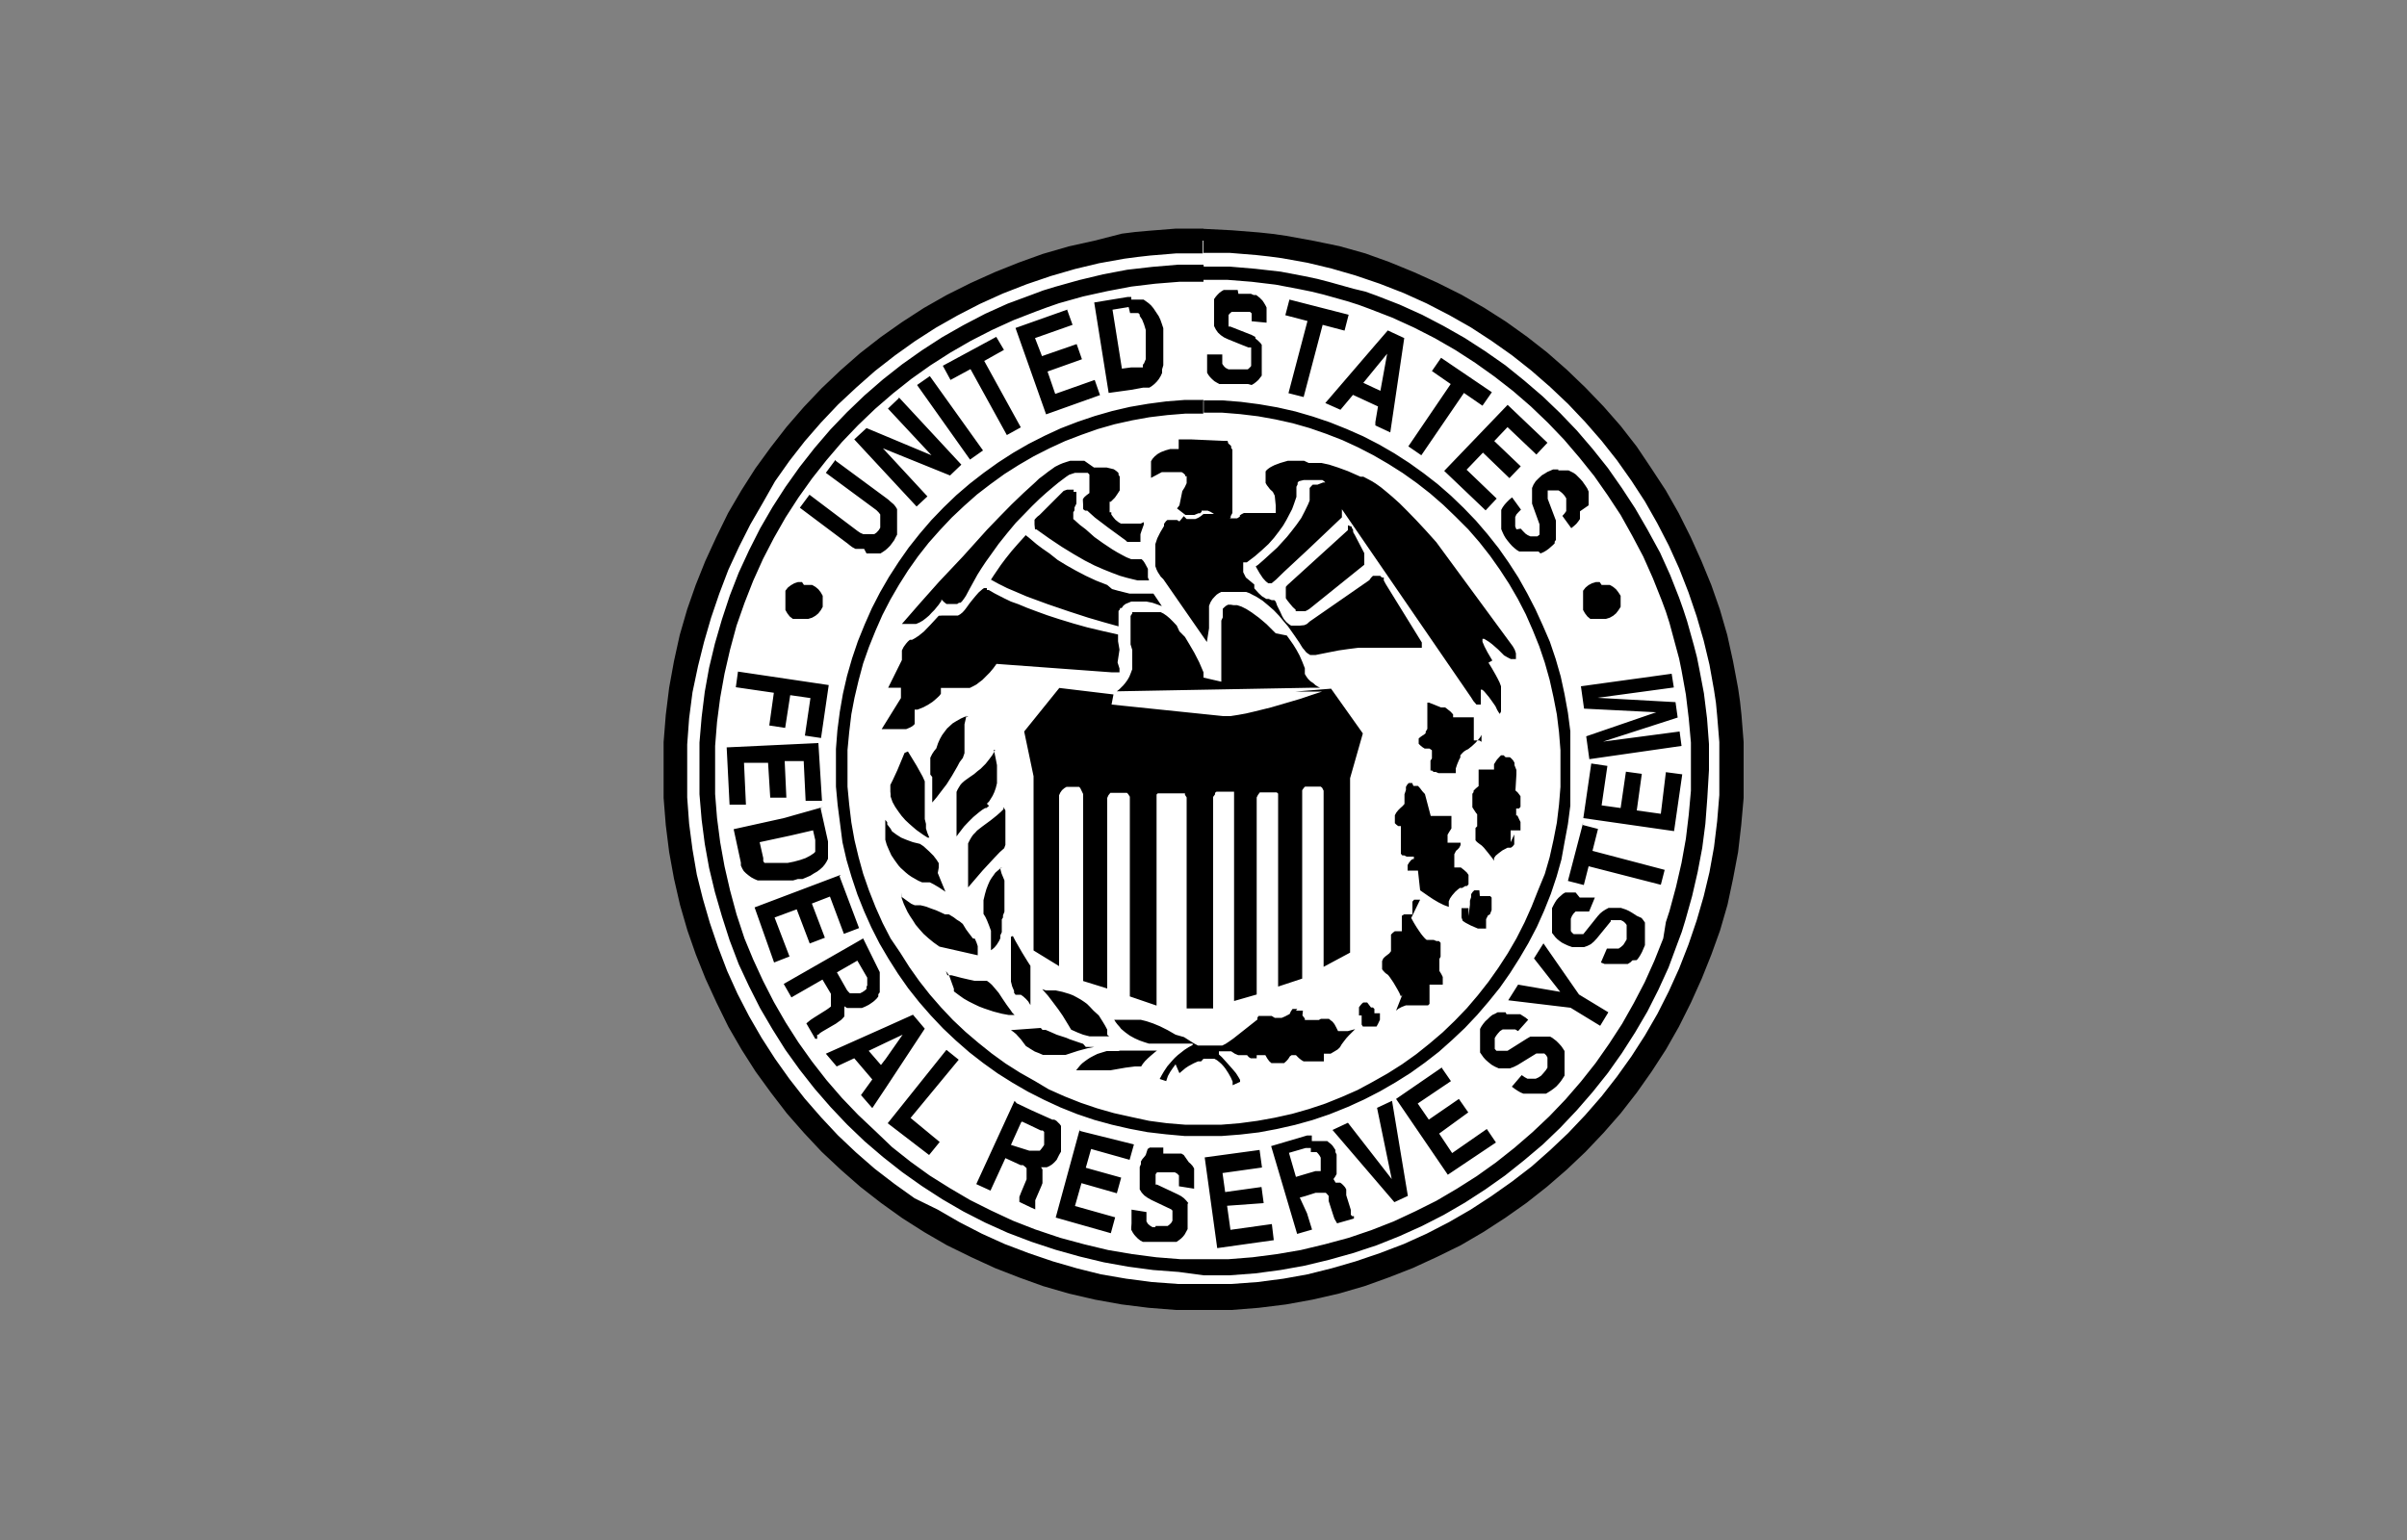 <svg id="Layer_1" data-name="Layer 1" xmlns="http://www.w3.org/2000/svg" viewBox="0 0 100 64"><rect x="0" y="0" width="100" height="64" fill="#808080" stroke="none"/><defs><style>.cls-1{fill:#fff;}</style></defs><circle class="cls-1" cx="50.02" cy="31.98" r="22.19"/><path d="M50,9.5l-1.14,0-1.13.09-.56.05h0l-.56.07h0L45.48,10l-1.08.24-1.07.31-1,.36-1,.4-1,.45-1,.5-.95.54-.91.59-.88.62-.86.67-.81.71-.79.75-.74.78-.71.82-.66.85-.64.88-.58.91-.55.94-.49,1-.46,1-.4,1-.35,1-.31,1.07L28,27.48l-.2,1.1-.14,1.13-.09,1.13,0,1.16,0,1.16.09,1.13.14,1.12.2,1.1.25,1.09.31,1.07.35,1,.4,1,.46,1,.49,1,.55.95.58.91.64.88.66.86.71.81.74.79.79.74.81.71.86.67.88.63.91.58.95.55,1,.49,1,.46,1,.39,1,.36,1.07.31,1.08.25,1.11.2,1.12.14,1.14.09,1.15,0,1.16,0,1.13-.09,1.13-.14,1.1-.2,1.09-.25,1.07-.31,1-.36,1-.39,1-.46,1-.49.94-.55.91-.59.88-.62.85-.67.82-.71.78-.74.75-.79.71-.81.67-.86.62-.88.59-.91.54-.95.5-1,.45-1,.4-1,.36-1,.31-1.07L72,36.52l.21-1.11.13-1.12.1-1.13,0-1.16,0-1.16-.09-1.13-.06-.56h0l-.08-.55v0L72,27.48l-.24-1.09-.31-1.07-.35-1-.41-1-.45-1-.5-1-.54-.95-.59-.9L68,18.56l-.67-.86-.71-.81-.75-.78-.78-.75-.81-.71L63.45,14l-.88-.63-.91-.58-.94-.54-1-.5-1-.45-1-.41-1-.36-1.07-.3L54.53,10l-1.1-.2-.56-.08h0l-.56-.06h0l-1.13-.09L50,9.51h0ZM50,10v.51h0l1.1,0,1.1.09.54.06.52.07,1.06.19,1,.24,1,.29,1,.34,1,.39.95.43.93.48.9.51.86.56.85.6.81.64.78.68.75.71.71.75.68.78.64.81.6.85.56.86.51.9.48.93.43.95.39,1,.34,1,.29,1,.24,1,.19,1.06.08.53.05.53.09,1.1,0,1.1,0,1.1-.09,1.09-.13,1.07-.19,1.05-.24,1-.29,1-.34,1-.39,1-.43.95-.47.93-.52.9-.56.87-.6.84-.64.82-.68.78-.71.75-.75.71-.77.68-.82.63-.85.6-.86.56-.9.52-.93.48-.95.43-1,.38-1,.34-1,.29-1,.25-1,.18-1.08.14-1.09.08-1.1,0-1.1,0-1.09-.08-1.07-.14-1.05-.18-1-.25-1-.29-1-.34-1-.38-.95-.43-.93-.48-.9-.52L38,49.8l-.84-.6-.82-.63-.78-.68-.75-.71-.7-.75-.68-.78-.64-.82L32.2,44l-.56-.87-.52-.9-.48-.93-.43-.95-.38-1-.34-1-.29-1-.25-1-.18-1.05-.14-1.07-.08-1.09,0-1.1,0-1.1.08-1.09.14-1.08L29,27.68l.25-1,.29-1,.34-1,.38-1,.44-.95.47-.93.52-.9L32.2,20l.6-.85.64-.82.67-.77.71-.75.76-.71.77-.68.82-.64.84-.6.87-.56.9-.51.93-.48.95-.43,1-.39,1-.34,1-.29,1-.24,1.06-.19.53-.07.53-.06,1.09-.09,1.1,0h0V10Zm0,1-1.06,0-1.06.09-1.05.12-1,.19-1,.24-1,.28-.49.15h0l-.48.18h0l-1,.37-.93.42-.9.47-.88.5-.85.55-.82.58-.8.63-.76.66-.73.7-.69.72-.66.77-.62.79-.59.83-.54.84-.51.88-.46.91-.43.93-.37.95-.33,1-.29,1-.24,1-.18,1-.13,1.05-.09,1.06,0,1.08,0,1.07.09,1.06.13,1,.18,1,.24,1,.29,1,.32,1,.38,1,.43.92.46.91.51.87.54.86.59.82.62.79.66.76.69.73.73.7.76.65.8.63.82.58.85.55.88.51.9.46.93.42,1,.38,1,.33,1,.28,1,.24,1,.18,1.05.14,1.06.08L50,53l1.08,0,1.06-.08,1.06-.14,1-.18,1-.24,1-.28,1-.33.95-.38.93-.42.9-.46.88-.51.85-.55.82-.58.79-.63.77-.65.73-.7.69-.73.66-.76.63-.79.58-.82.55-.86.51-.87.46-.91.42-.92.37-1,.18-.48h0l.15-.49h0l.28-1,.23-1,.19-1,.13-1,.08-1.06L71,32l0-1.08-.08-1.06-.13-1.05-.19-1-.1-.5h0l-.13-.5h0l-.28-1-.16-.49h0l-.17-.48h0l-.37-.94-.42-.93L68.44,22l-.51-.88-.55-.84-.58-.83-.63-.79-.66-.77-.69-.72-.73-.7-.77-.66-.78-.63-.83-.58-.85-.55-.88-.5-.9-.47-.93-.42-.95-.37-.47-.17h0L56.23,12h0l-1-.28-.5-.13h0l-.52-.11h0l-1-.19-1.06-.12-1.06-.09-1.08,0Zm0,.31v.32h0l1,0,1,.08,1,.12,1,.19.49.1.49.12,1,.28.47.15.46.17.93.36.9.41.88.45.85.49.82.53.8.57.77.6.74.64.71.68.67.7.64.75.61.76.56.8.54.82.48.86.46.87.4.9.37.93.17.46.15.47.27,1,.13.48.1.49.18,1,.12,1,.09,1,0,1,0,1-.09,1-.12,1-.18,1-.23,1-.27,1-.15.46L69.1,39l-.37.93-.4.89-.46.88-.48.85-.54.83-.56.8-.61.77-.64.74-.67.7-.71.67-.74.64-.77.61-.8.57-.82.52-.85.5-.88.44-.9.42-.92.36-.94.32-1,.27-1,.24-1,.17-1,.13-1,.08-1,0-1,0-1-.08-1-.13-1-.17-1-.24-1-.27L43,51.09l-.92-.36-.9-.42-.88-.44-.85-.5-.83-.52-.79-.57-.77-.61L36.36,47l-.71-.67-.67-.7-.64-.74-.6-.77-.57-.8-.53-.83-.49-.85-.45-.88-.41-.89L30.93,39,30.6,38l-.27-1-.23-1-.18-1-.13-1-.08-1,0-1,0-1,.08-1,.13-1,.18-1,.23-1,.27-1,.33-.94.36-.92.41-.91.45-.87.49-.86.53-.82.57-.8.6-.76.64-.75.67-.7.71-.68.74-.64.77-.61.79-.56.83-.53.85-.49.88-.45.9-.41.93-.36.46-.17L44,12.6l1-.28,1-.22,1-.19,1-.12,1-.08,1,0h0v-.32Zm1.42.74h-.13l-.13,0-.11,0-.11,0-.1,0-.1.06-.08.06-.08.08-.07.08-.07.1,0,.1,0,.12,0,.12,0,.12,0,.14v.2l0,.17,0,.15.07.14.09.13.12.11.13.09.17.08.84.34.06,0,.06,0,0,.05,0,0,0,.05,0,.07V15l0,.11,0,.1-.06.07-.08.07-.1,0-.11,0-.13,0H51.3l-.14,0-.12,0-.12-.06-.08-.08-.06-.09,0-.11,0-.13v-.15l-.63,0V15l0,.13,0,.13,0,.12,0,.11.06.1.07.09.08.08.09.08.1.06.11.06.12,0,.13,0,.14,0,.15,0h.28l.13,0,.12,0,.12,0L52,16l.1-.06.09-.07.09-.08.07-.09.07-.09,0-.11,0-.12,0-.12,0-.14v-.36l0-.18,0-.09,0-.08,0-.08-.05-.07-.1-.1-.11-.09L52.15,14,52,13.92l-.89-.35-.07,0,0,0,0,0,0-.05,0-.05v-.19l0-.1,0-.09.06-.07.07-.06.08,0,.1,0h.23l.14,0,.11,0,.1,0,.08.07L52,13l0,.1,0,.12,0,.13.62.06v-.27l0-.12,0-.13,0-.11-.05-.1-.06-.1-.06-.09-.09-.09-.08-.07-.09-.07-.11,0-.11-.05-.12,0-.12,0-.14,0h-.14ZM47,12.34h-.14l-1.4.23.6,3.76L47,16.2h0l.49-.09.14,0,.12,0,.11-.07.1-.08.1-.1.08-.1.08-.13.06-.13,0-.15.05-.17,0-.17,0-.18v-.6l0-.21,0-.2,0-.18-.06-.18-.06-.17-.07-.15L48,12.93l-.08-.12-.1-.12-.1-.09-.11-.08-.1-.07-.12,0-.13,0H47Zm6.57.11-.17.65.92.24-.79,3,.63.16.79-3,.91.24.17-.66-2.46-.63Zm-9.21.41-2.17.77,1.27,3.59,2.24-.8-.22-.63-1.64.58-.32-.93,1.43-.51-.22-.63-1.44.5L43,14.05l1.56-.55-.23-.64Zm2.59.15h.14l.07,0,.07,0,.06,0,.06.06,0,.06.1.15.08.2.07.23,0,.27,0,.28v.25l0,.23,0,.19-.07.17-.05.06,0,.06,0,.05-.07,0-.06,0-.07,0-.29,0h0l-.38.05-.39-2.45.67-.11Zm10.7.73-.51.59-2.08,2.42.63.28.52-.62.93.43h0l.11.05-.11.65,0,.14h0l.62.29.58-3.92-.69-.32ZM41.39,14,39.17,15.2l.32.59.83-.45,1.51,2.74.58-.32L40.89,15l.82-.46L41.39,14Zm16.24.7-.28,1.54-.22-.1h0l-.49-.23.49-.6h0l.5-.61Zm2.24.17-.38.55.78.54-1.76,2.59.54.37,1.77-2.59.77.53.39-.56-2.11-1.43Zm-21.24.76L38.1,16l2.2,3.1.54-.38Zm-1.3.93-.44.42,1.81,1.94L36,17.79l-.51.47,2.59,2.79.45-.42-1.85-2,2.79,1.13.47-.45-2.59-2.79ZM50,16.62l-.77,0h0l-.77.06h0l-.76.1-.76.13-.73.17-.73.21-.71.24-.7.27-.67.31-.67.34-.64.37-.62.4-.6.43-.58.45-.56.48-.53.51-.51.53-.48.56-.46.58-.42.6-.4.62-.37.64-.34.66-.3.68-.28.69-.24.71-.21.73-.17.74-.13.75-.1.77-.06.77h0v.79h0v.78h0l.07.76h0l.1.77L35,35l.17.74.21.71.24.72.28.7.3.67.34.67.37.63.4.63.42.6.46.58.48.55.51.54.53.5.56.49.58.45.6.43.62.39.64.37.67.34.67.31.7.28.71.24.73.2.74.17.74.14.77.09.77.07h0l.77,0h0l.78,0h0l.77-.06h0l.77-.09.75-.14.75-.17.72-.2.71-.24L56,46l.68-.31.66-.34.64-.37.62-.39.6-.43.58-.45.55-.49.53-.5.51-.54.48-.56.46-.57.42-.6.4-.63.37-.63.35-.67.3-.67.28-.7.24-.72.2-.71L65,35l.14-.75.1-.77,0-.77h0l0-.78h0l0-.78h0l0-.76h0l-.1-.77L65,28.85l-.16-.74-.21-.73-.24-.71L64.1,26l-.31-.68-.34-.66L63.08,24l-.4-.62-.42-.6-.46-.58-.48-.56-.51-.53-.53-.51-.55-.48-.58-.45-.6-.43-.62-.4-.64-.37-.66-.34-.68-.3-.7-.28-.71-.24-.72-.21-.75-.17-.75-.13-.77-.1-.76-.06h0l-.78,0h0v.51h0l.77,0,.74.06.75.09.72.13.72.16.7.2.69.24.67.26.65.3.64.33.62.36.6.38.59.42.55.43.54.47.51.49L61,22l.46.53.44.56.41.58.39.6.36.62.33.64.29.66.27.67.23.68.2.71.16.72.14.72.09.74.06.75,0,.76,0,.76-.06.74-.09.75-.14.72-.16.72-.2.69L63.9,37l-.27.68-.29.65L63,39l-.36.62-.39.6-.41.58-.44.56-.46.54-.5.52-.51.49-.54.46-.55.44-.59.42-.6.38-.62.35-.63.34-.66.29-.67.27-.69.23-.7.2-.72.16-.72.13-.75.1-.74.06-.77,0-.75,0-.74-.06-.75-.1L47,46.42l-.72-.16-.7-.2-.68-.23-.68-.27-.65-.29L43,44.93l-.62-.35-.6-.38-.58-.42-.55-.44-.54-.46-.52-.49-.49-.52-.47-.54-.44-.56-.41-.58-.38-.6L37,39l-.33-.64-.29-.65L36.1,37l-.24-.69-.19-.69-.17-.71-.13-.73-.09-.75-.07-.74,0-.76,0-.76.07-.74.09-.75L35.5,29l.17-.72.19-.71.24-.68.27-.67.29-.66.33-.64.36-.62.38-.6.41-.58.44-.56.47-.53.49-.52.52-.49.53-.47.56-.43.58-.42.6-.38.62-.36.65-.33.65-.3.68-.26.68-.24.7-.2.72-.16.72-.13.75-.09.74-.06.75,0h0v-.25h0v-.26Zm12.64.2L60,19.57l1.72,1.64.46-.49-1.25-1.2.68-.71,1.1,1.06.47-.49-1.1-1.05.55-.58,1.2,1.14.46-.49-1.66-1.58ZM49.46,18.26h-.11l-.1,0-.09,0-.08,0-.06,0-.05,0,0,.06,0,.05,0,.11,0,.09v.09h-.35l-.21.06-.18.07-.14.08-.12.1-.09.1-.06.1,0,.1,0,.11v.2l0,.16,0,.12v0l.45-.24h.31l.17,0h.24l.1,0,.08.05.07.07,0,0,0,.05.06,0,0,0v.13l0,.08,0,.08-.08.17-.1.16L49,21l-.1.13.35.27,0,0h.26l.11,0,.17-.07.07,0,.06-.06,0-.05.05,0h.2l.12.05.1.06.09.06.08.07.06.06.07.05.06,0,0,0,.06,0H51l.06,0,0,0,0,0,.07-.06,0-.06.07-.13,0-.11V19l0-.12,0-.1,0-.09-.05-.08,0-.07-.06-.06-.06-.05L51,18.32l-.1,0-.09,0Zm-14.75.85-.4.54,2.1,1.55,0,0,.09.09.07.09,0,.1,0,.11v.12l0,.1,0,.12-.06.1-.09.1-.1.07-.11,0-.1,0H36l-.13,0-.12-.05-.12-.08,0,0-2-1.51-.4.54,2,1.5.06.05.12.09.13.07.12,0,.12,0,.12,0L36,23h.23l.12,0,.11,0,.12,0,.11-.07.1-.07.09-.08.1-.1.09-.12.08-.11.06-.12.06-.11,0-.13,0-.12V21.5l0-.11,0-.12,0-.11-.06-.1-.08-.1L37,20.85l-.1-.09-.12-.09,0,0,0,0h0l0,0-2.06-1.52Zm2.06,1.52h0l0,0h0l0,0,0,0h0l0,0Zm8.28-1.48h-.21l-.2,0-.18,0-.16.05-.15.05-.12.05-.2.1-.11.08,0,0-.17.12-.18.14-.2.15-.2.19-.45.41-.49.47-.5.51-.52.54-1,1.11-1,1.06-.8.9-.74.85.08,0,.07,0,.07,0h.22l.15,0,.14-.06.14-.08.13-.1.13-.11.11-.12.11-.11.18-.22.11-.16,0-.06.11.11.1.08.1,0,.09,0h.18l.08,0,.07-.05.06,0,.06-.05.09-.12.08-.12.16-.3.16-.29.16-.29.17-.27.18-.27.18-.25.35-.49.36-.45.35-.42.36-.37.33-.34.31-.3.29-.26.26-.22.23-.19.32-.24.12-.08.24-.08.19,0h.23l.06,0,.05,0,0,0,.07.07,0,.08,0,.1,0,.1v.1l0,.2,0,.14v.05l-.12.09-.09.08-.06.08,0,.07L45,21v.06l0,.05,0,.05,0,0,0,0,.08.06.09,0,.12.11.2.18.54.41.74.54.06.06.06,0,.07,0,0,0,.06,0h.06l.1,0,.08,0,.06,0,.06,0V22.5l0-.14,0-.16.05-.15.09-.25,0-.1-.13.06-.13,0-.12,0H47l-.12,0-.12,0-.1,0-.09,0-.09-.05-.14-.11-.1-.12-.07-.1,0-.09-.07,0,0-.05,0-.05,0-.05v-.09l0-.08,0-.07,0-.05.05,0,.17-.17.11-.16.09-.14,0-.14,0-.12v-.21l0-.1-.05-.08,0-.07-.05-.05-.06-.05-.09-.06,0,0-.29-.07-.28,0-.25,0Zm9.13,0H54l-.15,0-.12,0-.1,0-.07,0-.06,0,0,0,0,0-.31.09-.24.09-.1.05-.09.05-.07.05-.06.05-.05.06,0,.05,0,.05,0,.06v.22l0,.1.05.09.07.09.06.08.12.11,0,0,.08.16L53,21l0,.11v.09l0,.06,0,.06-.06,0-.07,0-.07,0h-.22l-.15,0h-.45l-.16,0-.14,0-.1.05-.07.05,0,.05-.11.07-.09,0-.11,0-.08,0h-.31l-.11,0-.09-.05-.07-.05-.09-.08-.07,0-.08,0H50l0,0,0,0-.11.09-.11.07-.12.05-.11,0-.18,0h-.07l-.12-.12L49,21.67l-.1-.06-.1,0h-.16l-.08,0-.06,0-.06.05,0,0-.08.11,0,.09,0,0-.16.27-.12.24-.08.24,0,.22,0,.2v.18l0,.17,0,.15.05.14.06.12.06.09.05.08.11.11,0,0,1.81,2.61.09-.57,0-.28v-.25l0-.21,0-.19.06-.15.08-.13.09-.1.09-.09.09-.06.1-.05.09,0,.09,0,.12,0h0l.15,0h.15l.15,0,.13,0,.15,0,.14.05.13.07.14.07.13.08.14.09.24.2.23.2.22.23.19.23.18.21.29.41.19.28.06.1.07.11.07.08.06.08.07.06.11.07.1,0h.07l.06,0,0,0,.5-.1.46-.09.42-.06.4-.05.36,0h.88l.42,0,.3,0,.18,0,.06,0h.12l.11,0,.09,0,.06,0,.05,0,0,0,0,0v-.1l0-.06,0-.06-1.5-2.43-.08-.15L57.49,24,57.41,24l-.07-.07-.07,0-.06,0h-.06l-.06,0-.05,0,0,0-.08.08-.07.1-2.48,1.72-.11.1-.11.05L54,26l-.1,0h-.1l-.08,0-.08,0-.08-.05-.06-.05-.06-.05-.1-.12-.07-.12-.08-.18-.07-.14-.06-.12L53,25,53,25l-.06-.06-.05,0,0,0,0,0h0l-.06,0,0,0h0l-.12-.05-.1,0-.18-.11-.14-.13-.1-.11-.08-.09,0-.09,0-.07L51.76,24l-.06-.12-.05-.1,0-.1v-.15l0-.06,0-.05,0-.05,0,0,.07,0,.08,0,.33-.25.3-.26.27-.25.23-.26.2-.26.18-.25.14-.24.12-.23.11-.21.07-.19.11-.32,0-.21v-.07l0-.14.05-.1,0-.07.05-.06,0,0,0,0h0l.2-.05.18,0h.16l.14,0,.12,0,.1,0,.08,0,.07.05.06.06,0,0,.06.12,0,.08v0L61.13,29l.08.13.07.08.06.07.06,0,.05,0h.07l0,0,0-.07,0-.09,0-.1,0-.16,0-.11v-.09h0l.05,0,.07.05.07.08.15.18.13.18.14.2.07.15.06.1.05.07,0,0,0,0h0l0,0,0,0,.05-.1,0-.11,0-.12,0-.15v-.17l0-.16,0-.17,0-.17-.06-.16-.08-.16-.08-.15-.16-.28-.14-.23L62,27.45l-.2-.34-.13-.25-.08-.19,0-.12v0l0,0,0,0h0l.07,0,.1.06.11.07.13.1.24.21.25.25.16.09.12.06.1,0,.06,0,.05,0v-.12l0-.12L62.93,27l-.08-.14-3.18-4.33-.44-.49-.4-.43-.35-.36-.33-.33-.3-.27-.26-.22-.22-.18-.21-.15L57,20l-.15-.08-.21-.11-.12,0h0L56,19.58l-.41-.15-.37-.12-.32-.07-.29,0-.24,0Zm10.56.36-.11,0-.11,0-.11.05-.12.05-.11.07-.12.07-.14.13-.12.12-.09.14-.06.14,0,.16v.15l0,.17,0,.17.31.86,0,.06v.2l0,.06,0,.06,0,.05,0,0-.09.07-.1,0h-.09l-.1,0-.11-.05-.09-.06-.1-.1-.1-.11L63,22l-.05-.12,0-.12V21.6l0-.11.05-.11.09-.1.1-.1-.37-.51-.12.1-.1.1-.09.1-.08.11-.06.11,0,.11,0,.11,0,.11v.35l0,.12.05.12.06.13.07.12.09.12.09.11.09.1.1.09.1.08.1.06.11,0,.11,0,.12,0h.23l.11,0,.12,0L64,23l.12-.05.12-.07.11-.08.17-.15.07-.07,0-.07.05-.07,0-.08,0-.08,0-.08v-.28l0-.14,0-.15-.34-.9v-.24l0-.06,0-.05,0,0,0,0,.08,0,.1,0h.17l.1,0,.09.06.08.07.08.09.07.11,0,.12,0,.11v.1l0,.1,0,.1-.07.1-.09.1.37.51.11-.09.1-.09.08-.1.07-.1,0-.1,0-.11,0-.11L66,21v-.34l0-.12,0-.11-.05-.12-.07-.11L65.74,20l-.09-.1-.09-.09-.09-.09-.1-.07-.1-.05-.1-.05-.1,0-.11,0h-.22Zm-10,.63h-.08l-.06,0-.06,0-.05.05-.08.09,0,.07,0,0,0,.15,0,.15,0,.15-.06.15-.14.29-.15.29-.19.27-.2.26-.2.25-.21.23-.2.22-.21.19-.34.31-.24.21-.1.07.16.28.14.21.12.13.1.08.08,0,.06,0h0l.18-.15.35-.34,1-.93,1.39-1.32,0-.08,0-.08,0-.07v-.18l0-.09,0-.07,0-.05,0-.05-.27-.48-.12-.13-.1-.1-.1-.07-.1,0-.09,0Zm-10.13.21h-.14l-.14,0-.14.05-1,1-.09.07-.07.07-.05.06,0,.06,0,.05v.09l0,0L43,22l0,0,.06,0,.55.39.51.34.49.3.45.26.41.21.39.17.35.14.32.12.28.08.24.06.21.05.17,0,.23,0h.08L47.69,24l0-.19,0-.17-.07-.13-.06-.11-.06-.09-.07-.07-.07,0-.06,0-.06,0-.1,0H47l-.2-.08-.19-.1-.2-.11-.2-.12-.39-.26-.35-.25L45.11,22l-.25-.19-.21-.19-.06-.05,0-.05,0,0v-.15l0-.08.05-.08,0-.06,0-.06.08-.16,0-.14,0-.1V20.5l0-.06,0,0-.06,0-.06,0ZM56,21.83h0l0,0,0,.05,0,.07,0,.08-2.52,2.29-.06.07,0,.07v.24l0,.08,0,.08.06.09.12.15.11.13.12.11,0,.06,0,0,0,0H54l.12,0,.11,0,.1-.05.09-.06,2.26-1.82,0,0,0,0,0-.09v-.19l0-.08,0-.06,0-.06-.39-.75-.07-.12L56.21,22l-.05-.06,0-.05,0,0,0,0Zm-13.42.45-.28.31-.27.31-.24.3-.21.28-.3.44-.11.17.31.17.36.18.4.17.42.18.87.32.88.3.8.26.65.19.61.17,0-.12v-.35l0-.07,0-.1.06-.07,0-.05.07,0,.07-.1.09-.07L47,25l.11,0,.13,0h.26l.13,0,.25.05.2.07.19.07-.35-.52h-.5l-.25,0-.24,0-.24-.06-.24-.06-.25-.07L46,24.31l-.23-.09-.23-.09-.43-.2-.42-.22-.39-.22-.36-.22L43.6,23l-.29-.2-.24-.18-.33-.28-.13-.1Zm-9.26,1.91h-.17l-.15.05-.14.08-.13.1-.1.13,0,.07,0,.07,0,.08,0,.08v.34l0,.16.08.14.1.13.13.1.06,0,.08,0,.08,0,.07,0h.35l.16-.05.14-.08.12-.1.1-.13.08-.14,0-.08,0-.08,0-.09V25l0-.08,0-.16-.08-.14-.1-.13-.06-.05-.06-.05-.14-.08-.08,0-.08,0h-.18Zm33.14,0h-.16l-.16.05-.15.08-.12.1-.1.13,0,.07,0,.07,0,.08,0,.08v.34l0,.16.08.14.1.13.12.1.07,0,.08,0,.08,0,.08,0h.34l.16-.05.14-.08.12-.1.1-.13.09-.14,0-.08,0-.08,0-.09V25l0-.08,0-.16-.09-.14-.1-.13-.12-.1-.14-.08-.08,0-.08,0h-.18ZM41,24.44l-.06,0-.06,0-.07.05-.15.13-.14.16-.14.17-.11.14-.1.14-.09.12-.09.1-.1.08-.09.05-.1,0-.09,0h-.17l-.16,0-.11,0L39,25.59l-.34.37-.27.28-.22.18-.17.11-.11.06-.07,0H37.8l-.08.07-.07.08-.06.08-.05.07-.07.14,0,.13v.27l-.57,1.15.16,0,.13,0h.1l.08,0,.06,0,0,.05,0,0v.17l0,.1,0,.11-.8,1.29h.71l.17,0,.14,0,.12-.05.1-.05.07-.05.06-.06L38,30,38,30v-.37l0-.07,0-.07,0,0,0,0,0,0,0,0h.12l0,0,.25-.1.2-.11.17-.11.13-.11.1-.09.07-.07.05-.07,0-.1,0-.08,0-.06,0,0,0,0,0,0,0,0h.12l.07,0,.06,0H40l.15,0,.14,0,.14-.07.13-.07.13-.1.12-.09.11-.11.2-.2.15-.18.13-.18,4.77.35.11,0h.23l0,0,0,0,0,0,0,0,0-.05v-.11l-.08-.25L46.51,27l-.06-.35,0-.21v-.07l-.66-.15-.63-.15-.57-.16L44,25.73l-.49-.16-.44-.16-.4-.15-.36-.15L42,25l-.27-.13-.41-.21-.24-.14-.08,0H41Zm10.13.69-.11,0-.09.05-.07.06-.06.06,0,.07,0,.07,0,.12v0l0,.05,0,.05-.06.13,0,.17,0,.19,0,.21v.68l0,.45,0,.37,0,.36,0,.16,0,.12,0,.09,0,.05,0,0h0l0,0,0,0,0-.08,0-.11,0-.12L50,28.16,50,27.94l-.18-.42-.2-.39-.21-.36-.18-.3L49,26.24,48.89,26l-.15-.16-.14-.14-.13-.11-.13-.09-.12-.06-.11,0-.1,0h-.26l-.13,0-.07,0,0,0h-.26l-.07,0-.07,0-.06,0-.05,0,0,.05-.07.11,0,.12,0,.14,0,.14v.28l0,.25,0,.18,0,.07.07.23,0,.22v.4l0,.18-.06.16-.06.15-.08.14-.08.11-.09.11-.08.08-.08.08-.11.09,0,0v0l8.14-.15.42,0h0l-.12,0-.1-.05-.08-.05-.1-.09,0,0-.12-.08-.1-.1-.07-.1-.06-.1,0-.09,0-.08,0-.07-.11-.28-.11-.25-.13-.24-.13-.21-.14-.2-.13-.18L53,26.32l-.14-.14-.24-.24-.2-.17-.12-.1,0,0L52,25.45l-.22-.14-.2-.1-.18-.06-.15,0Zm3.69,3.61.11,0-.43.14-.47.16-.58.17-.65.19-.69.17-.34.08-.33.06-.32.05-.3,0-4.64-.48.08-.42h0l-2.25-.27-1.46,1.81.39,1.86,0,7.24,1.06.65V33.16l0-.11.05-.11.07-.1.09-.08.1-.06.13,0h.23l.09,0,.07,0,0,0,0,0,.05.05L45,33l0,.12,0,.09v.1l0,7.46,1,.31V33.27l0-.11.05-.11.08-.1,0,0,.06,0,.06,0,.08,0h.26l.09,0,.07,0,.07,0,.05.05,0,0,.07.11,0,.12,0,.1v8.08l1.11.38,0-8.3v-.13l0-.1,0-.12,0-.06,0-.06.05-.05,0,0,.07,0,.07,0,.09,0H49l.09,0,.07,0,.07,0,0,0,0,.06.07.11,0,.12,0,.1v8.55h1.1l0-8.45v-.11l0-.11,0-.12.08-.11,0-.06.06-.05.06,0,.08,0,.08,0h.2l.1,0,.08,0,.07,0,.06,0,0,.05,0,.06,0,.06,0,.12v.2l0,8.21.94-.27V33.33l0-.08,0-.11.05-.1.08-.11,0,0,.05,0,.07,0,.07,0,.07,0h.2l.1,0,.07,0,.07,0,.06.05,0,.06,0,.06,0,.06,0,.12V41l1-.33V33.05l0-.1,0-.11.07-.1.05-.05,0,0,.07,0,.07,0,.09,0h.2l.09,0,.07,0,.06,0,.06.05,0,0,.06.12,0,.11,0,.11v.1l0,7,1.1-.59V32.34l.53-1.86-1.32-1.86-1.47.12Zm-24.16-.83-.09.65,1.58.23-.19,1.36.66.1.21-1.36.84.12-.23,1.56.67.1.32-2.2-3.77-.56ZM69.45,28l-3.77.52.13.93,3,.15-2.91,1,.13.95L69.86,31l-.08-.6-3.18.42,3.1-1-.09-.64L66.37,29l3.17-.43L69.45,28Zm-10.08,1.2-.07,0,0,0,0,0,0,.1,0,.14,0,.19v.24l0,.06,0,.06,0,.08v.1l0,.12-.07.12,0,.06-.07.06-.08.05-.07.05-.07.06,0,.05,0,0v.11l0,.06.06.06.08.07.11.07.11,0,.09,0,.1.07,0,0,0,0,0,.06,0,.06v.07l0,.07,0,.08-.06.09,0,.07,0,.08v.1l0,.05,0,.06,0,.05.06,0,.07.06.09,0,.11.05.14,0h.33l.12,0,.13,0,0,0,0,0,0,.05,0,.06,0-.15,0-.15.06-.18.08-.19.05-.09,0-.09.07-.08.07-.07.09-.06.1-.05.16-.13.14-.13.14-.16.06-.08.05-.09,0-.08V30.9l0-.07,0,0,0,0-.09-.06-.14,0H61.4l-.08,0-.09,0,0,0,0-.05,0,0,0-.07,0-.07V30l0-.1,0-.09,0,0,0,0-.05,0-.06,0h-.07l-.08,0-.11,0-.11,0-.08,0h-.08l-.09,0h-.13l0,0,0,0,0,0,0-.05v-.07l0,0-.1-.11-.15-.12-.08-.06-.08,0-.09,0Zm-19.14.58h0l-.13,0-.18.08-.21.12-.13.08-.11.1-.12.11-.1.13-.11.15-.09.16-.08.18-.07.21-.09.11-.08.12-.08.16,0,.09,0,.1,0,.1v.1l0,.1,0,.11,0,.1.08.1,0,.07,0,.08,0,.12,0,.14v.4l0,.25.18-.21.19-.25.23-.3.22-.35.11-.19.11-.19.1-.19L40,31.5l.07-.2,0-.18,0-.08,0-.09,0-.14v-.18l0-.24,0-.29.08-.35ZM34,30.88l-3.81.18.12,2.38.68,0-.08-1.74,1,0L32,33.15l.67,0-.07-1.52.79,0,.08,1.65.68,0L34,30.88Zm7.34.28-.05.11-.07.12-.12.16-.15.19-.21.21-.13.1-.14.12-.16.11-.17.12,0,0-.08.06-.1.09-.06.07-.05.08-.06.1-.05.11,0,.13,0,.14,0,.16,0,.18v.19l0,.22,0,.06,0,.19v.27l0,.15,0,.16.08-.11.1-.13.13-.17.18-.19.2-.2.24-.2.13-.1.13-.08.05,0,.11-.09L41,33.4l.09-.09.07-.11.08-.13.07-.15.06-.17.05-.2,0-.23V31.8l-.06-.31-.07-.33Zm-3.76.13-.3.72-.19.41-.1.2,0,.05v.23L37,33l0,.1.08.23.11.2.13.19.14.19.15.17.16.15.16.14.14.12.28.2.19.12.07,0-.08-.19-.06-.19,0-.19-.05-.2,0-.37,0-.35v-.71l0-.14-.09-.2-.25-.45-.25-.41-.11-.18Zm24.89.1,0,0-.05,0-.06,0-.05.05-.12.13-.12.19,0,.05,0,.06v.11l0,0,0,0-.05,0-.07,0-.09,0-.11,0-.14,0h-.18l0,0,0,0,0,0,0,.05,0,.07,0,.07v.21l0,.14,0,.15-.11.09-.1.1,0,.06-.05.07,0,.08,0,.08,0,.09v.21l0,.1.07.11.08.12,0,0,.05.06,0,.08,0,.09,0,.11v.22l-.07.07,0,.08,0,.1v.19l0,.07,0,.07.06.07.09.07.11.08.09.09.18.22.18.23.06.09,0,.07v-.11l0-.07.07-.1.12-.1.16-.12.21-.11.07,0,.07,0,.08-.06.06-.08,0-.05,0-.06v-.13l0-.09,0-.08L62.76,35l0-.09,0-.1v-.18l0-.06,0-.06.06,0,.07,0,.1,0h.09l.09,0,0,0,0,0,0,0,0,0,0-.07v-.17l0-.11-.06-.12-.07-.15-.05,0,0,0,0-.07v-.17l0-.05,0,0,.06,0,.06,0,.06-.07,0-.07,0-.1v-.06l0-.06,0-.07,0-.08-.05-.07-.07-.09-.09-.08L63,32.18v-.07L63,32l-.08-.2,0-.1-.05-.09-.07-.08-.07-.06-.09,0h-.09Zm-.54,4.89Zm4.18-4.55L65.78,34l3.77.54.34-2.36-.68-.09L69,33.82l-1-.14.21-1.52-.66-.09-.22,1.51-.79-.11.24-1.64-.67-.1Zm-7.44.81h-.06l-.08,0-.06.06-.06.1,0,.13-.06.18v.2l0,.1,0,.1-.08.09-.09.08-.09.09-.08.1-.06.11,0,.07v.13l0,.06,0,.07.06.06.08.06.11,0,0,.06,0,.13,0,.09v.2l0,.1,0,0,0,.08,0,.13v.22l0,.07,0,.07.06.07.08,0,.1.05.14,0,.16,0,0,0,0,0,0,0v.1l0,0,0,0-.05,0,0,0-.07.05-.08.1-.06.1,0,.05,0,.06v.12l0,0,0,0,.07,0,.09,0,.11,0h.16L59,37l.33.23.21.14.22.13.22.11.21.08v-.13l0-.1.05-.12.09-.13.13-.15.09-.08.1-.08h0l.1,0,.13-.08.07,0,.06-.07,0-.06,0-.07v-.17l0-.09-.07-.1-.11-.1-.14-.11-.11,0-.1,0-.06,0,0,0,0,0,0-.06,0-.07v-.18l0-.11,0-.13.07-.14.08-.07.06-.07.05-.1,0,0v-.05l0,0,0-.05-.05,0-.08,0-.1,0-.13,0h-.09l-.09,0,0,0,0,0,0,0,0,0v-.13l0-.09,0-.11.07-.12.09-.14,0-.12v-.27l0-.07,0,0,0-.06-.07,0-.07,0h-.21l-.14,0h-.19l-.09,0-.09,0L59.2,33l-.11-.12L59,32.76l-.09-.1-.06,0-.06,0-.07,0Zm-24.48,1L32.56,34l-2.08.46.3,1.39,0,.12.06.13.06.1.09.09.11.09.11.08.13.07.14.06.15,0,.16,0,.17,0h.57l.21,0,.21,0,.2-.06.19,0,.17-.07.16-.07.14-.09.14-.08.12-.09.11-.1.09-.11.07-.11.06-.12,0-.12,0-.12V35.1l0-.13-.31-1.39Zm7.5,0v0h0v0Zm0,0v0l0,.09-.11.11-.17.15-.25.2-.34.25,0,0-.09.07-.14.11-.07.08-.09.09-.07.1-.07.12-.07.14,0,.15,0,.17,0,.19v.44l0,.06,0,.06v.38l0,.18,0,.2.18-.21.42-.49.5-.54.22-.23.18-.16.05-.14,0-.16,0-.22,0-.27,0-.31V34l0-.32Zm-4.91.53v.08l0,.22v.16l0,.18,0,.19.06.21.09.21.1.22.14.21.16.22.09.1.1.09.11.1.11.09.13.09.14.08.14.08.16.07h.19l.13,0,.16.08.22.13.27.18-.17-.41-.15-.37L39,36.06l0-.08,0-.11-.09-.14-.13-.17-.18-.18-.11-.1-.12-.11-.15-.1L37.93,35l-.14-.05-.16-.06-.19-.08-.19-.12-.19-.14L37,34.44l-.07-.09-.07-.09,0-.09Zm29,.09-.64,2.45.66.17L66,36l3,.77.16-.62-3-.79.23-.91-.65-.17Zm-32.06.09.15.66v.16l0,.07,0,.07,0,.07,0,.06,0,.06-.06.06-.15.1-.19.1-.23.08-.26.07-.25.05h0l-.25,0h-.23l-.19,0-.17,0-.08,0-.05,0,0,0-.05-.07,0-.06,0-.07-.15-.66,1.3-.28,1.12-.26Zm7.92,1.8h0l-.09.05-.12.1-.08.07-.07.1-.08.11-.08.13-.07.16-.07.18-.06.21-.06.25,0,.27,0,.3.08.13.07.15.08.2.08.22,0,.13,0,.12,0,.14v.28l0,.14.07-.05.08-.07.09-.11.1-.16.05-.11,0-.12.06-.13,0-.16,0-.18,0-.19.05-.08,0-.09.06-.15,0-.2,0-.25v-.49l0-.21h0l0,0,0-.06,0-.09-.05-.12-.07-.17-.06-.22Zm-6.72.31-3.57,1.35L32.16,40l.64-.25-.62-1.62.92-.34.54,1.42.63-.24-.54-1.42.75-.29.58,1.55.63-.24-.81-2.15Zm26.54.64h-.07l-.07,0-.07,0-.07.07-.06.09,0,.12-.05.15,0,.17-.06.47v0l0-.33-.1,0-.09,0h-.1l0,0,0,0,0,.05v.22l0,.12.05.14,0,0,.12.08.21.11.3.13.08,0,.1,0h.16l0,0,0,0,0,0,0-.07,0-.09v-.11l0-.12.08-.16L61.9,38l.07-.18,0-.1v-.27l0-.09,0-.06-.06-.06-.09,0,0,0-.08,0-.12,0h-.14Zm4,.09-.11,0-.12,0-.1,0-.1,0-.1.06-.09.08-.09.08-.08.09-.07.11-.06.11-.06.12,0,.13,0,.13,0,.12v.23l0,.11,0,.11,0,.1,0,.1.07.09.07.09.08.08.1.08.1.07.12.06.13.06.17.06.18,0h.16l.15,0,.14-.05.14-.07.13-.11.12-.13.58-.71,0-.05.05,0,.06,0,.06,0,.06,0h.13l.06,0,.1.05.08.07.06.08,0,.09,0,.11v.12l0,.13,0,.15-.07.12-.07.11-.09.08-.1.07-.11,0h-.12l-.13,0-.13,0-.25.58.15.06.14,0,.14,0h.37l.11,0,.11,0,.1,0,.11-.07.08-.08L68,39.9l.08-.1.07-.11.07-.13.06-.14.06-.14,0-.13,0-.13v-.36l0-.11,0-.11,0-.1-.07-.1-.07-.09L68,38.06,67.91,38l-.11-.07-.12-.07-.13-.06-.21-.07-.09,0H67l-.08,0-.09,0-.13.07-.11.07-.11.09-.1.11-.6.75,0,0,0,0,0,0-.06,0h-.18l-.07,0-.09,0-.07-.06-.05-.07,0-.09,0-.09v-.11l0-.1,0-.12.05-.12.07-.1.08-.08.09,0,.1,0h.24l.13,0,.24-.58-.13,0-.13,0-.13,0h-.24Zm-28,0,0,.06,0,.17.09.25.15.32.1.17.12.18.12.19.16.19.17.19.2.18.22.18.24.17,1.59.36v-.07l0-.19,0-.12-.05-.15-.07-.16L40.42,39l-.13-.17-.15-.2L40,38.4l-.12-.1-.13-.08-.13-.1L39.42,38,39.26,38l-.17-.08-.2-.09-.2-.07-.21-.08-.24-.06,0,0h-.14l-.1,0-.14-.06-.17-.12-.22-.16ZM59,37.39H58.9l-.07,0-.08,0-.07.08,0,0,0,.06,0,.06,0,.08V38h0v0l0,0,0,0-.07,0-.12,0-.08,0-.08,0-.09.06,0,0,0,0,0,0,0,.06v.14l0,.08,0,.1,0,0,0,.07v.19l0,0,0,0,0,0-.05,0-.08,0-.08,0-.08,0-.08.06-.08.08,0,.05,0,.06v.21l0,.09,0,0v.12l0,.09,0,.07-.07.09-.09.07-.09.07-.07.07-.05.11v.06l0,.07v.06l0,.08,0,.07.06.08.08.08.11.08.07.09.15.22.17.29.08.15.06.14.06-.07L58,42l.1-.08.13-.07.18-.07.09,0H59l.12,0,.14,0,.07,0,0,0,.06-.06,0-.07,0-.08v-.2l0-.13,0-.08,0-.09v-.15l0,0,0,0,0,0,0,0,.07,0,.09,0h.33l.06,0,0,0,0,0,0,0,0-.06,0-.07,0-.09,0-.1-.06-.12-.08-.13,0,0,0-.05,0-.07,0-.07,0-.09,0-.1,0-.06,0-.06.05-.09,0-.11,0-.14v-.21l0-.06,0-.06-.07-.07-.1,0-.12-.05h-.06l-.07,0-.1,0-.06,0-.07-.06-.08-.09-.08-.1-.09-.13-.1-.15-.11-.18-.11-.2ZM42,38.93l0,0,0,0,0,.1,0,.16,0,.23v1l0,.17,0,.2.05.2.08.19,0,.08.06.08.06,0,.07,0,.09,0,.1.07.11.1.1.11.09.15,0-.14,0-.16,0-.22,0-.25v-.42l0-.14,0-.16,0-.14-.11-.17-.24-.39-.27-.47-.11-.21L42,38.93ZM35.86,39l-.45.26h0l-2.85,1.63.32.56,1.29-.74.35.59,0,.12,0,.1v.17l0,.07,0,.07-.09.07-.1.07-.51.32-.15.1-.17.14.37.64.08,0V43L34,43l.07-.07.11-.07.55-.32.11-.08.1-.07.07-.07.07-.08,0-.08,0-.09,0-.09v-.16l.11.07.11,0h0l.11,0h.26l.14,0,.14-.06.14-.07.09-.06.1-.07.07-.06.08-.08.06-.08,0-.09.06-.08,0-.09,0-.09v-.29l0-.09,0-.09,0-.1,0-.09L35.86,39Zm28.26.21-.39.62,1.09,1.39-1.75-.3-.41.65,2.59.31,1.23.75.34-.56-1.22-.74L64.12,39.2Zm-28.52.68.43.74,0,.08,0,.09v.08l0,.08L36,41,36,41.1l-.08.07-.09.06-.1.05-.09,0h-.19l-.07,0-.07,0-.06-.06-.06-.07-.42-.74.68-.39h0l.19-.11Zm3.7.47.07.09.07.11.1.28.09.25,0,.11.2.15.21.15.21.12.22.11.21.1.21.08.39.13.35.09.27.05.25,0-.1-.1L42,42l-.17-.23-.17-.25-.17-.26-.16-.19-.12-.14-.1-.09L41,40.76l0,0,0,0-.25,0-.27,0-.27-.06-.26-.06-.42-.11-.17,0Zm4,.75.24.27.22.29.21.28.18.26.25.41.1.17.27.12L45,43l.27.07.26,0,.39,0h.16L46,43,46,42.79l-.09-.17-.09-.15-.17-.27L45.43,42l-.15-.16-.12-.12-.11-.08-.15-.1-.16-.09-.15-.08-.15-.06-.3-.09-.28-.06-.23,0-.18,0Zm13.5.55h-.05l0,0,0,0-.05,0-.06,0-.06.05-.06.07-.06.08,0,.1v.11l0,.06,0,.07h0l.05,0,.06,0,0,.05,0,.06v.08l0,0v.12l0,.07.05.08,0,0,0,0,.06,0,.07,0h.31l.13,0,0,0,.06-.11.08-.17,0-.1,0-.11V42.2l0-.09v0l0,0,0,0h-.08l-.05,0h-.1l0,0h0l0,0,0-.06,0-.06,0-.06-.06-.06,0,0h-.08Zm-2.9.27h-.07l-.07,0-.06,0,0,0,0,0-.07.1-.05.11-.19.1-.14.06-.11,0-.08,0h-.1l-.13-.08-.12,0-.11,0-.09,0h-.16l0,0-.06,0,0,0,0,0-.05.07,0,.08-1,.79-.17.12-.15.1-.14.07-.12,0-.11,0H50l-.06,0-.05,0-.07,0-.05,0v0l-.17-.09-.19-.12-.22-.14L48.84,43l-.33-.19-.32-.16-.29-.12-.27-.09-.24-.06-.21,0-.2,0h-.33l-.12,0-.11,0-.13,0,0,0,.07.11.07.09.08.09.07.09.18.15.18.13.2.11.2.09.2.07.19.06.2,0,.17,0,.3,0,.21,0h.07l.2,0,.17,0,.15,0,.11,0,.1,0,.08,0,.06,0,0,0,0,0,0,0,0,.06v0l-.17.09-.17.11-.14.11-.14.11-.13.12-.11.12-.19.22-.14.21-.1.17-.08.15.27.09.07-.21.1-.18.11-.16.11-.15L49,44.6l.13-.11.12-.1.12-.08.22-.12.18-.08.13,0h0L50,44l0,0,.09,0h.09l.08,0,.07,0,0,0,0,0,.12,0,.11.06.1.08.09.08.09.1.07.09.13.2.1.18.07.16,0,.15.31-.14,0-.08-.05-.09-.12-.19-.16-.19-.16-.18-.27-.3-.12-.11v-.07l0-.06,0,0,0,0,.05,0,.06,0h.21l.1,0,.09,0,.15.1.14.06.11,0h.26l.07.08.08.05.07,0,.05,0h.13l0,0,0,0,0-.07,0-.06,0,0,.05,0h.17l.07,0,.07,0,0,0,0,0,.08.14.08.11.09.08.08,0,.09,0h.16l.07,0,.07,0,.06,0,.1-.09.07-.08,0,0,.07-.11.07-.05.06,0h.06l.06,0,0,0,0,0,.12.12.1.08.1.06.08,0H55l0,0,0,0,0,0,0,0,0-.1v-.22l0,0,.05,0h.23l.17-.1.13-.08.09-.09.07-.12.09-.12.1-.13.11-.12.18-.18.08-.08-.3.08-.2,0-.14,0-.07,0,0,0v0l0,0-.08-.16-.07-.13-.08-.1-.08-.06-.07-.06-.08,0h-.19l-.06,0-.09.05-.07,0v0l-.21,0h-.23l-.07,0,0,0v-.06l-.1-.13L54.13,42,54,42l-.09,0-.07,0Zm8.65.14h-.11l-.11,0-.11,0-.11.06-.11.05-.1.08-.09.09-.1.09-.09.11-.07.1-.06.11,0,.11,0,.11,0,.11v.22l0,.11,0,.11,0,.1,0,.11.07.1.07.1.09.1.1.09.15.12.14.08.16.07.15,0h.15l.16,0,.16-.06.16-.08.78-.48,0,0,.07,0h.2l0,0,.06,0,0,0,.08.08.05.09,0,.1v.1l0,.1,0,.12-.07.11-.1.12-.1.11-.11.07-.11.05-.1,0h-.12l-.12,0-.11-.06-.13-.09-.41.48.12.09.12.08.12.07.12.05.12,0,.12,0H64l.12,0,.11,0,.1-.06.11-.07.11-.08.11-.09.1-.11.09-.11.08-.12.07-.11,0-.12,0-.11,0-.11v-.35l0-.11,0-.11,0-.11-.07-.11-.07-.1-.1-.11-.1-.1-.17-.13-.09-.05-.08,0-.08,0-.08,0h-.32l-.14,0-.12,0-.14.08-.81.51-.06,0-.06,0h-.18l-.05,0-.06,0-.05,0-.07-.08,0-.08,0-.09v-.18l0-.1.06-.1.07-.09.09-.1.11-.07.09,0,.11,0h.1l.11,0,.11,0,.12.07.42-.47-.11-.09-.11-.07-.11-.07-.11,0-.11,0-.12,0h-.23Zm-24.62.1-1.11.5h0l-2.51,1.12.45.53.73-.34.75.88-.47.65.47.54.58-.87h0l1.6-2.43-.49-.58Zm5.31.55h0l0,0h0l-1.24.09.1.07.11.09.1.11.1.11.15.2.06.08.19.12.18.11.18.07.16.07.16,0,.15,0,.14,0H44l.16,0,.11,0h0l.52-.17.41-.11.26-.05.09,0-.21,0-.23,0L45,43.38l-.21-.07-.35-.12-.14-.06L43.9,43l-.27-.12-.19-.08-.13,0ZM37.5,43l-.7,1-.2.26-.51-.59.71-.34h0Zm1.78.68-2.4,3L38.6,48l.44-.54-1.21-1,2-2.42-.51-.41Zm7.18,0-.25,0-.23,0-.2.06-.19.06-.16.08-.15.08-.12.08-.11.08-.09.07-.08.08-.1.12-.07.09,0,0,.25,0,.24,0h.46l.19,0,.15,0,.13,0,.63-.11.39-.05.26,0,.07-.11.09-.11.11-.11.11-.1.2-.17.08-.06H47.3l-.49,0-.27,0Zm13.46.67L58,45.67l2.15,3.15,2-1.34-.38-.56-1.44,1-.54-.81L61,46.23l-.39-.56-1.25.86-.46-.67,1.38-.93-.38-.55Zm-17.77,1.4-1.59,3.46.59.27.62-1.35.63.29.1,0,.09.07.06.06,0,.07v.17l0,.11,0,.11-.23.55-.07.18,0,.21.48.23h0l.18.08,0-.09,0-.08V50.1l0-.1,0-.12.25-.58.05-.13,0-.11,0-.1v-.19l0-.09,0-.08-.06-.09,0,0h.12l.12,0,.11-.05.11-.07.1-.09.09-.1L44,48l.08-.14,0-.1,0-.11,0-.11,0-.1v-.3l0-.09,0-.1,0-.08,0-.08-.05-.07-.07-.07-.07-.07-.09-.05-.08,0-.87-.39h0l-.61-.29Zm15.68,0-.62.29L57.82,49,56,46.66l-.64.3,2.57,3,.56-.26-.65-3.91Zm-15.37.86.3.14h0l.48.23.08,0,.06.06,0,.07,0,.07v.19l0,.1,0,.11-.06.09-.06.08-.06.07-.07,0-.09,0H42.9l-.09,0-.05,0h0L42,47.58l.42-.93Zm2.4.32-1,3.67,2.29.65.18-.66-1.67-.47.27-.95,1.47.42.18-.65-1.47-.41.22-.78,1.6.45.18-.64L44.86,47Zm9.64.26-.1,0-.1,0,0,0-1.49.44,1.08,3.65.41-.12h0l.21-.06-.21-.68h0L54,49.77l.22-.06.44-.14.12,0H55l.08,0,.06.06.06.07,0,.08,0,.13.18.56.06.18.11.19.7-.2,0-.1-.08,0-.05-.06,0-.08,0-.12-.19-.61,0-.12,0-.12-.05-.09-.06-.07-.07-.07-.07-.05-.09,0-.1,0h0L55.4,49l.07-.1.06-.11,0-.13,0-.13v-.14l0-.15,0-.15,0-.11-.05-.1,0-.09-.06-.09-.06-.09-.07-.07-.08-.06-.07-.06-.08,0-.09,0-.09,0-.1,0H54.5Zm-6.17.5h-.24l-.11,0-.11,0-.1,0-.09.06L47.6,48l-.07.09-.07.08-.06.1,0,.11-.05.12,0,.13,0,.14,0,.18v.18l0,.16,0,.14.08.13.11.12.14.1.16.09.82.39,0,0,0,0,.05.05,0,.06,0,.06v.06l0,.06v.07l0,.11-.05.09-.07.07-.08.06-.1,0-.12,0h-.28L48,51l-.12,0-.11-.07-.08-.07-.06-.1,0-.11,0-.14v-.14l-.62-.1,0,.15v.29l0,.13L47,51l0,.11.06.11.06.09.08.09.08.08.09.07.11.06.12,0,.12,0,.14,0,.15,0,.15,0h.26l.13,0,.12,0,.11,0,.1,0,.1-.07.09-.07.08-.08.07-.09.06-.11.06-.11,0-.12,0-.13,0-.14,0-.22,0-.19v-.09l0-.08,0-.08L49.37,50l-.09-.11-.1-.1-.11-.08-.13-.07-.87-.41-.06,0,0,0,0,0,0-.06,0,0v-.19l0-.1,0-.08.06-.08.07,0,.09,0,.1,0h.11l.12,0,.14,0,.11,0,.09.05.08.08,0,.09,0,.11,0,.12v.13l.63.1v-.4l0-.12,0-.11,0-.11,0-.1-.06-.1-.08-.09-.08-.07L49.18,48l-.1-.06-.11,0-.12,0-.12,0-.13,0h-.27Zm4,.1-2.28.31.52,3.77,2.35-.33-.08-.67-1.72.24-.14-1L52.5,50l-.09-.67-1.51.21-.11-.79,1.64-.23-.09-.66Zm2.13.09h.09l.08,0,.07,0,.06.06.06.08.05.09,0,.11,0,.11v.18l0,.09,0,.07-.06,0-.07,0-.09,0-.41.12-.4.12-.29-1,.69-.2h0l.13,0,.09,0Z"/></svg>